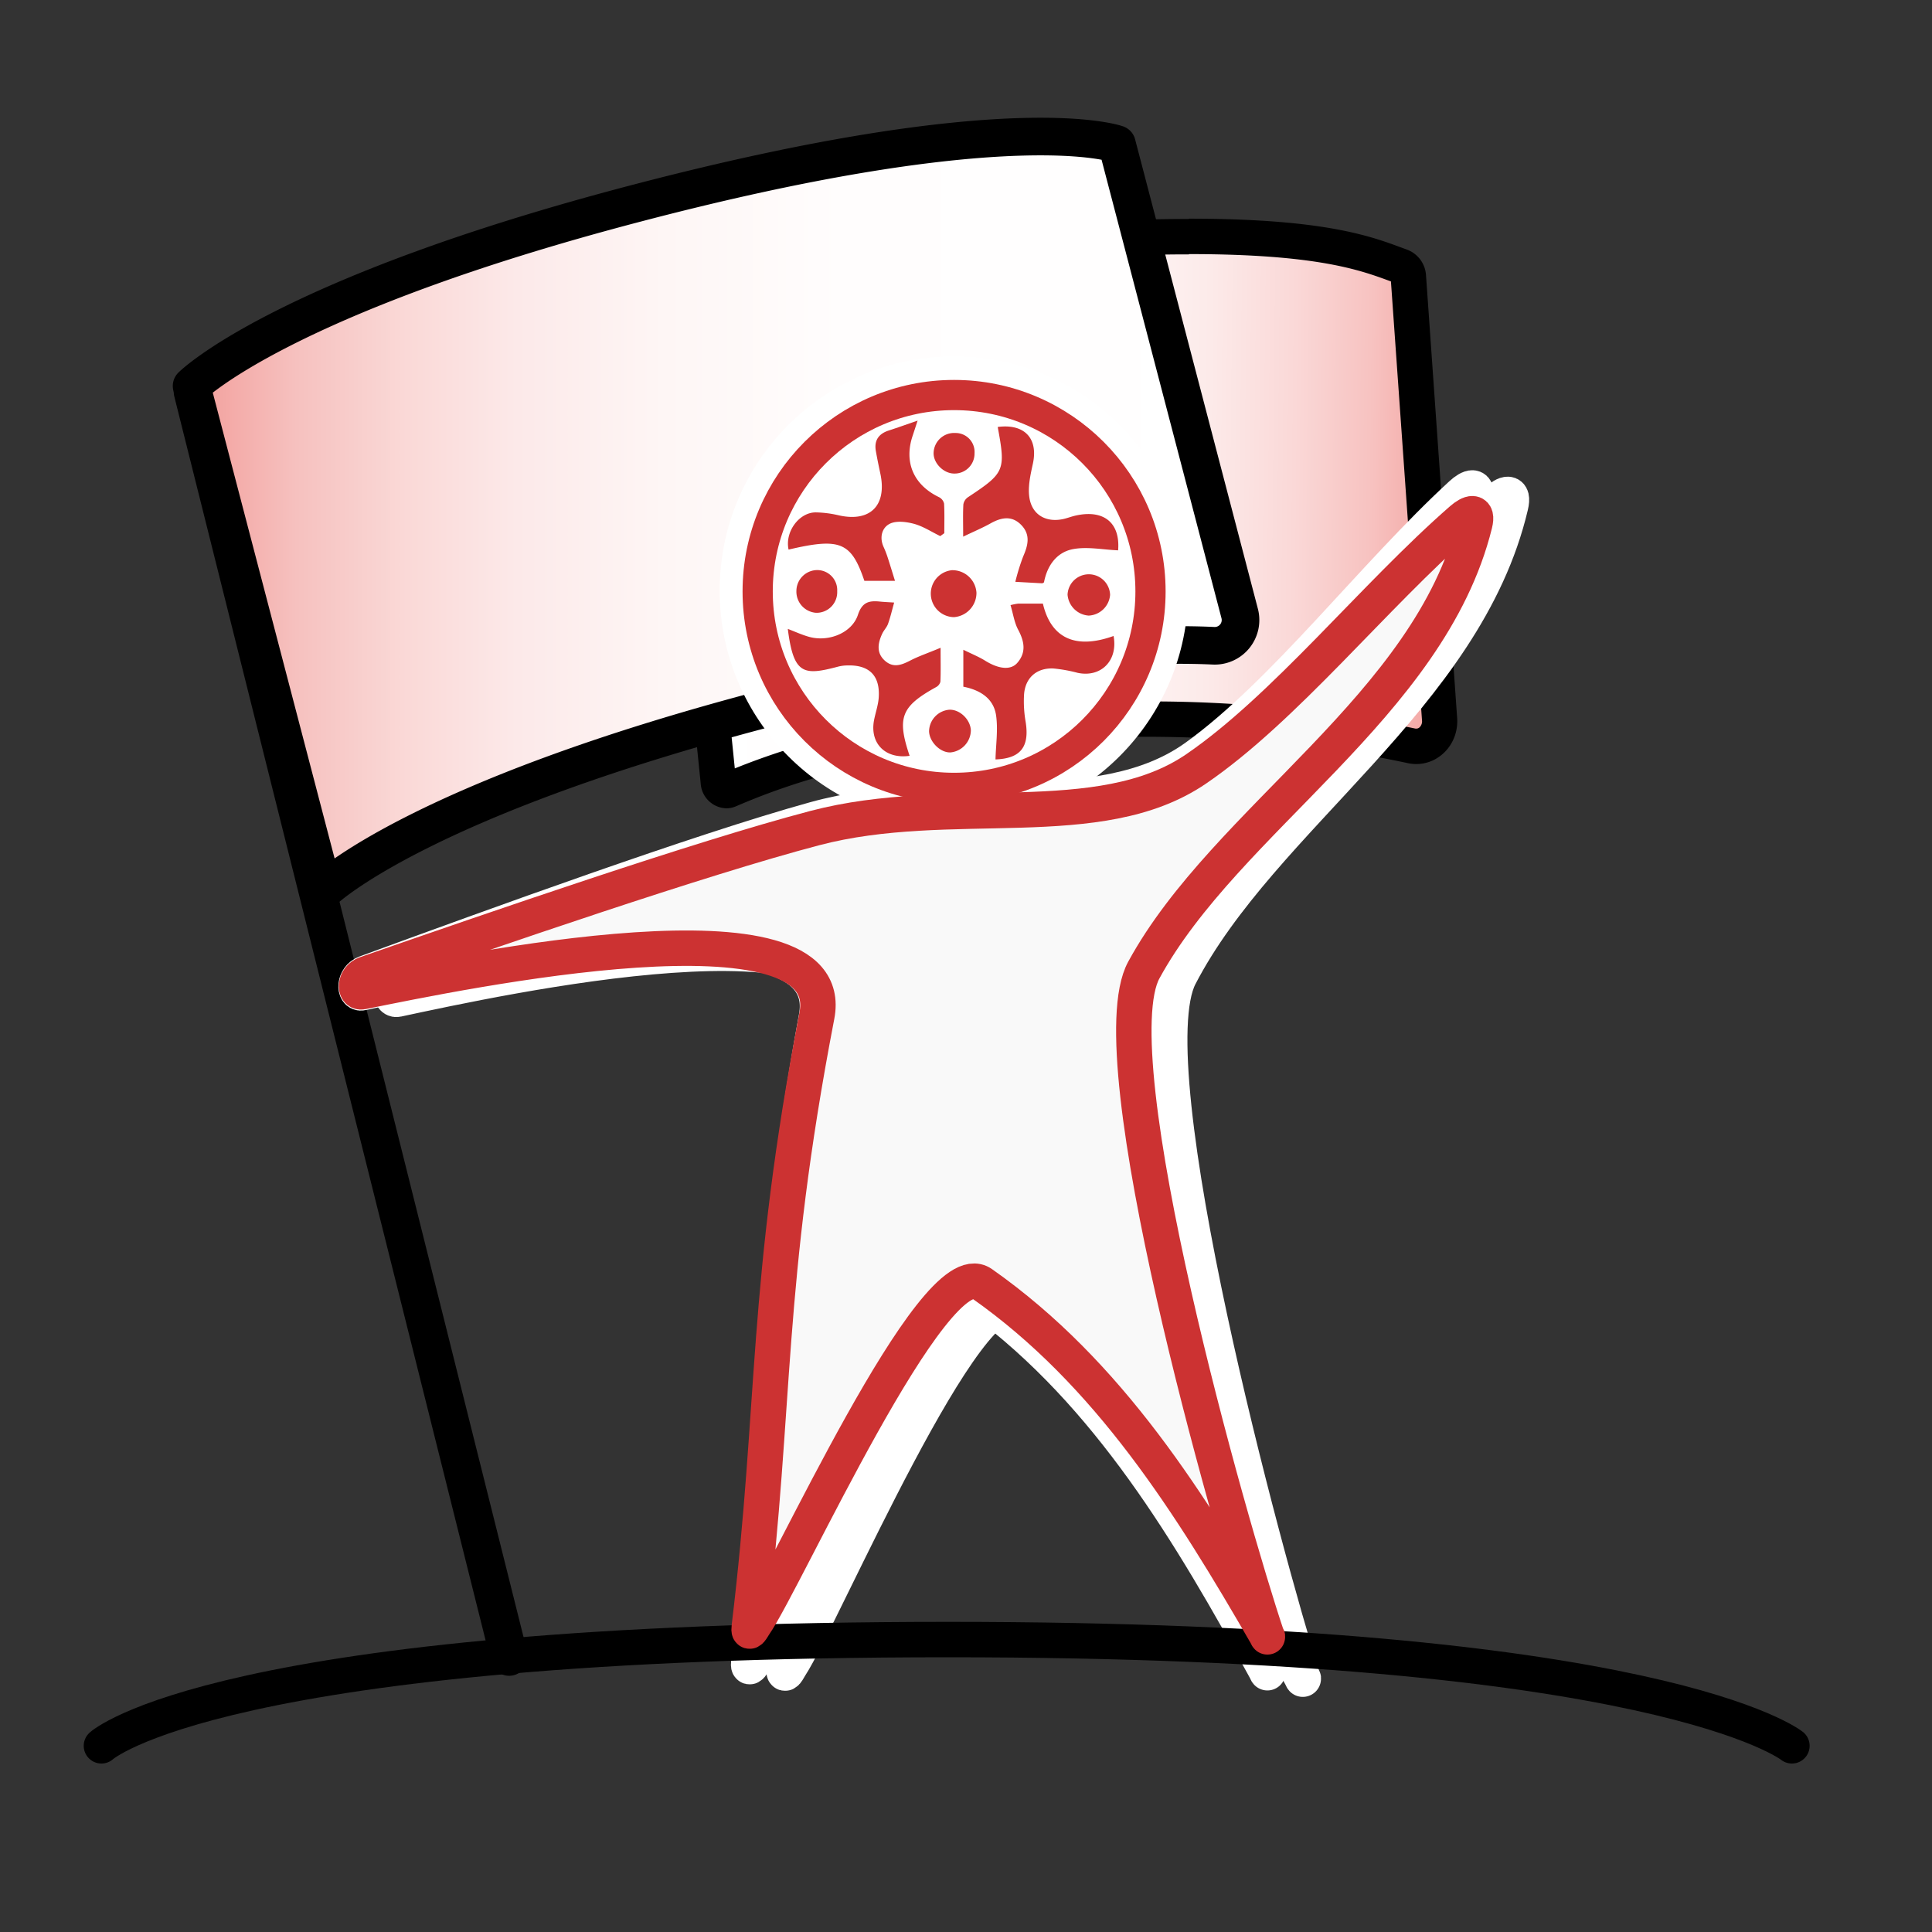<svg xmlns="http://www.w3.org/2000/svg" xmlns:xlink="http://www.w3.org/1999/xlink" viewBox="0 0 600 600"><rect x="0" y="0" width="600" height="600" fill="#333333" stroke="none"/><defs><style>.cls-1{fill:url(#linear-gradient);}.cls-2,.cls-7,.cls-8{fill:none;}.cls-2,.cls-4,.cls-8{stroke:#000;stroke-linecap:round;stroke-linejoin:round;}.cls-2,.cls-4{stroke-width:11.68px;}.cls-3,.cls-5{fill:#fff;}.cls-3{stroke:#fff;stroke-width:11.29px;}.cls-3,.cls-7,.cls-9{stroke-miterlimit:10;}.cls-4{fill:url(#linear-gradient-2);}.cls-6{fill:#cc3232;fill-rule:evenodd;}.cls-7,.cls-9{stroke:#cc3232;}.cls-7{stroke-width:9.38px;}.cls-8,.cls-9{stroke-width:11px;}.cls-9{fill:#f9f9f9;}</style><linearGradient id="linear-gradient" x1="244.57" y1="155.99" x2="495.4" y2="155.99" gradientTransform="matrix(0.96, 0.02, -0.01, 1, -24.03, -3.25)" gradientUnits="userSpaceOnUse"><stop offset="0" stop-color="#fff"/><stop offset="0.39" stop-color="#fffdfd"/><stop offset="0.57" stop-color="#fef6f6"/><stop offset="0.69" stop-color="#fceae9"/><stop offset="0.8" stop-color="#fad8d7"/><stop offset="0.9" stop-color="#f7c2c0"/><stop offset="0.98" stop-color="#f3a7a4"/><stop offset="1" stop-color="#f2a09d"/></linearGradient><linearGradient id="linear-gradient-2" x1="59.52" y1="159.51" x2="385.24" y2="159.51" gradientUnits="userSpaceOnUse"><stop offset="0" stop-color="#f2a09d"/><stop offset="0.02" stop-color="#f3a5a2"/><stop offset="0.1" stop-color="#f6c1bf"/><stop offset="0.2" stop-color="#fad8d6"/><stop offset="0.31" stop-color="#fce9e9"/><stop offset="0.45" stop-color="#fef6f5"/><stop offset="0.62" stop-color="#fffdfd"/><stop offset="1" stop-color="#fff"/></linearGradient></defs><title>ComFest PWA Icons</title><g id="Volunteer"><path class="cls-1" d="M225.62,245.53a2.73,2.73,0,0,1-2.53-2.7L208.68,101.11c2.76-3.42,20.21-19.34,109.05-25.63,19.4-1.38,36.73-2.07,51.5-2.07,40.71,0,54.72,5.17,64,8.59l1.94.71a3.6,3.6,0,0,1,2.21,3.17l9.74,137.48A8.08,8.08,0,0,1,445,229.5a6.9,6.9,0,0,1-5.07,2.28,7.24,7.24,0,0,1-1.46-.15,397.9,397.9,0,0,0-83.06-8.32c-8.87,0-17.94.27-27,.79-60.79,3.52-91.79,16.86-102,21.24A2.28,2.28,0,0,1,225.62,245.53Z"/><path d="M369.23,78.91c39.73,0,53.19,5,62.09,8.25l.65.24,9.65,136.35a2.6,2.6,0,0,1-.64,2,1.53,1.53,0,0,1-1.05.53l-.31,0a403.44,403.44,0,0,0-84.21-8.44c-9,0-18.15.27-27.27.8-14.8.85-58.94,3.41-99.94,20L214.42,103.17c2.13-1.72,7-4.83,17.22-8.27C251.1,88.34,280.2,83.65,318.11,81c19.28-1.36,36.47-2,51.12-2m0-11c-14,0-31,.6-51.89,2.08C208.07,77.73,203,100,203,100L217.6,243.22a8.23,8.23,0,0,0,8,7.81,7.68,7.68,0,0,0,3-.64c16.43-7.07,46.09-17.67,100.12-20.8,9.32-.54,18.2-.78,26.63-.78,36.94,0,65,4.57,81.91,8.2a13,13,0,0,0,2.61.27c7.21,0,13.22-6.41,12.66-14.31L442.86,85.49A9.08,9.08,0,0,0,437,77.54c-9.68-3.5-23.28-9.63-67.8-9.63Z"/><line class="cls-2" x1="158.12" y1="514.59" x2="59.8" y2="121.73"/><path class="cls-3" d="M404.44,521.05c.07.23.32.5.12.14-23.69-43.27-49.17-86.26-88.64-115.48-15-11.11-60.7,96.51-70.73,111.81-.48.73-1.84,3.56-1.5.64,8.48-74.06,4.75-111.25,21-200.17,7.38-40.29-110.42-14.41-141.3-7.81-2.38.51-2.4-4.52,1.22-5.84,39.73-14.56,103.71-37.85,139.43-47.74,42.26-11.71,88.25,2.37,118.45-19.39,27.45-19.77,55.2-56.55,82.42-81.58,2.56-2.36,5.2-3.31,4.08,1.44-14,59.5-77.25,96.67-102.77,146C351.56,331.47,393,485.27,404.44,521.05Z"/><path class="cls-4" d="M385,190.55a8,8,0,0,1-8.09,10c-19.33-.93-64.51,0-137.78,19.18C129.3,248.41,100.5,276.61,100.5,276.61l-41-156.74S87.36,91.93,198.14,63C313.75,32.75,346.87,44.76,346.87,44.76Z"/><path class="cls-3" d="M393.44,519.05c.07.23.32.5.12.14-23.69-43.27-49.17-86.26-88.64-115.48-15-11.11-60.7,96.51-70.73,111.81-.48.73-1.84,3.56-1.5.64,8.48-74.06,4.75-111.25,21-200.17,7.38-40.29-110.42-14.41-141.3-7.81-2.38.51-2.4-4.52,1.22-5.84,39.73-14.56,103.71-37.85,139.43-47.74,42.26-11.71,88.25,2.37,118.45-19.39,27.45-19.77,55.2-56.55,82.42-81.58,2.56-2.36,5.2-3.31,4.08,1.44-14,59.5-77.25,96.67-102.77,146C340.56,329.47,382,483.27,393.44,519.05Z"/><circle class="cls-5" cx="296.25" cy="183.43" r="72.75"/><path class="cls-6" d="M292,166.49c-2.68-1.3-5.25-3-8.07-3.79-2.4-.65-5.5-1.06-7.56-.06-2.43,1.18-3.31,4.17-2,7.13a31.37,31.37,0,0,1,1.19,3c.78,2.37,1.5,4.77,2.39,7.62h-9.51c-4.08-12.06-7.51-13.47-23.54-9.71-1.21-5.51,3.31-11.68,8.59-11.55a34.06,34.06,0,0,1,6.83.87c9.89,2.31,15.23-3,13.06-13-.51-2.38-1-4.75-1.41-7.14-.49-3.18,1-5.17,4-6.15,2.67-.86,5.3-1.81,9-3.08-.73,2.23-1.11,3.42-1.51,4.61-2.81,8.26.22,15.32,8.12,19.14a3,3,0,0,1,1.61,2c.17,3.06.07,6.14.07,9.21Z"/><path class="cls-6" d="M299.12,166.66c0-4.12-.1-7.08.06-10a3.36,3.36,0,0,1,1.38-2.21c11.49-7.61,11.8-8.3,9.29-21.85,8.31-1.1,12.64,3.56,10.92,11.41-.76,3.49-1.63,7.26-1.06,10.67.91,5.42,5.41,7.71,10.72,6.46,1.18-.28,2.33-.73,3.51-1,9-2.05,14,2.36,13.3,10.77-4.74-.19-9.59-1.22-14.07-.36-5.1,1-8,5.22-8.95,10.32-.31.16-.44.28-.56.28l-8.34-.46a66.55,66.55,0,0,1,2.42-7.84c1.52-3.47,2.37-6.76-.57-9.8s-6.26-2.37-9.65-.45C305,164,302.38,165.09,299.12,166.66Z"/><path class="cls-6" d="M292.11,201.17c0,4.65.08,7.61-.06,10.56a2.72,2.72,0,0,1-1.37,1.68c-10.85,6-12.18,9.46-8.19,21.32-7.46,1.07-12.4-3.8-11.06-11,.45-2.39,1.31-4.73,1.47-7.14.44-6.77-2.95-10.13-9.7-9.93a12,12,0,0,0-2.81.34c-10.86,2.9-13.94,2.51-15.73-11.69,2.32.88,4.49,1.9,6.77,2.51,6,1.59,13.14-1.28,15-6.85,1.31-4,3.48-4.49,6.81-4.15,1.2.13,2.4.17,4.45.31-.69,2.45-1.17,4.58-1.91,6.63-.4,1.12-1.34,2-1.85,3.15-1.31,2.88-1.8,5.84.83,8.23s5.19,1.41,7.92,0S288.33,202.77,292.11,201.17Z"/><path class="cls-6" d="M313.83,187.93a17.17,17.17,0,0,1,2.45-.48c2.57,0,5.13,0,7.6,0,2.5,10.74,10.12,14.31,21.95,10.06,1.43,7.62-3.88,13-11.18,11.44a45.72,45.72,0,0,0-7.54-1.35c-5.25-.22-8.8,3-9.09,8.26a36.82,36.82,0,0,0,.47,8.12c1.35,8-1.57,11.59-9.33,11.87.11-4.56.83-9.23.18-13.69-.77-5.24-4.91-7.87-10.17-8.9V201.79c2.63,1.3,4.82,2.17,6.79,3.4,4.18,2.6,8,3.06,10.05.58,2.75-3.24,2.1-6.62.19-10.2C315,193.32,314.64,190.64,313.83,187.93Z"/><path class="cls-6" d="M295.76,177.08a7.47,7.47,0,0,1,7.49,7,7.55,7.55,0,0,1-7,7.58,7.31,7.31,0,0,1-.52-14.59Z"/><path class="cls-6" d="M338.11,191.18a7.07,7.07,0,0,1-6.57-6.51,6.61,6.61,0,0,1,13.21.07A7,7,0,0,1,338.11,191.18Z"/><path class="cls-6" d="M260,183.6a6.41,6.41,0,0,1-6.57,6.71,6.59,6.59,0,0,1-6.1-6.79,6.52,6.52,0,0,1,6.46-6.48A6.22,6.22,0,0,1,260,183.6Z"/><path class="cls-6" d="M301.51,226.86a7,7,0,0,1-6.31,6.81c-3.11.14-6.51-3.17-6.67-6.49a6.84,6.84,0,0,1,6.31-6.77C298.12,220.3,301.39,223.48,301.51,226.86Z"/><path class="cls-6" d="M296.7,134.47a5.89,5.89,0,0,1,5.95,6.3,6.2,6.2,0,0,1-6.54,6.29c-3.23-.14-6.28-3.33-6.17-6.43A6.38,6.38,0,0,1,296.7,134.47Z"/><circle class="cls-7" cx="296.3" cy="183.68" r="61"/><path class="cls-8" d="M31.5,542.18s36-33,263-33c221,0,262,33,262,33"/><path class="cls-9" d="M393.44,508.07c.07.22.32.47.12.13-23.69-41.06-49.17-81.84-88.64-109.56-15-10.54-60.7,91.56-70.73,106.08-.48.69-1.84,3.38-1.5.61,8.48-70.27,4.75-105.55,21-189.92,7.38-38.22-110.42-13.66-141.3-7.4-2.38.48-2.4-4.29,1.22-5.55,39.73-13.81,103.71-35.9,139.43-45.29,42.26-11.11,88.25,2.26,118.45-18.39,27.45-18.76,55.2-53.65,82.42-77.4,2.56-2.24,5.2-3.14,4.08,1.37-14,56.45-77.25,91.71-102.77,138.51C340.56,328.2,382,474.12,393.44,508.07Z"/></g></svg>